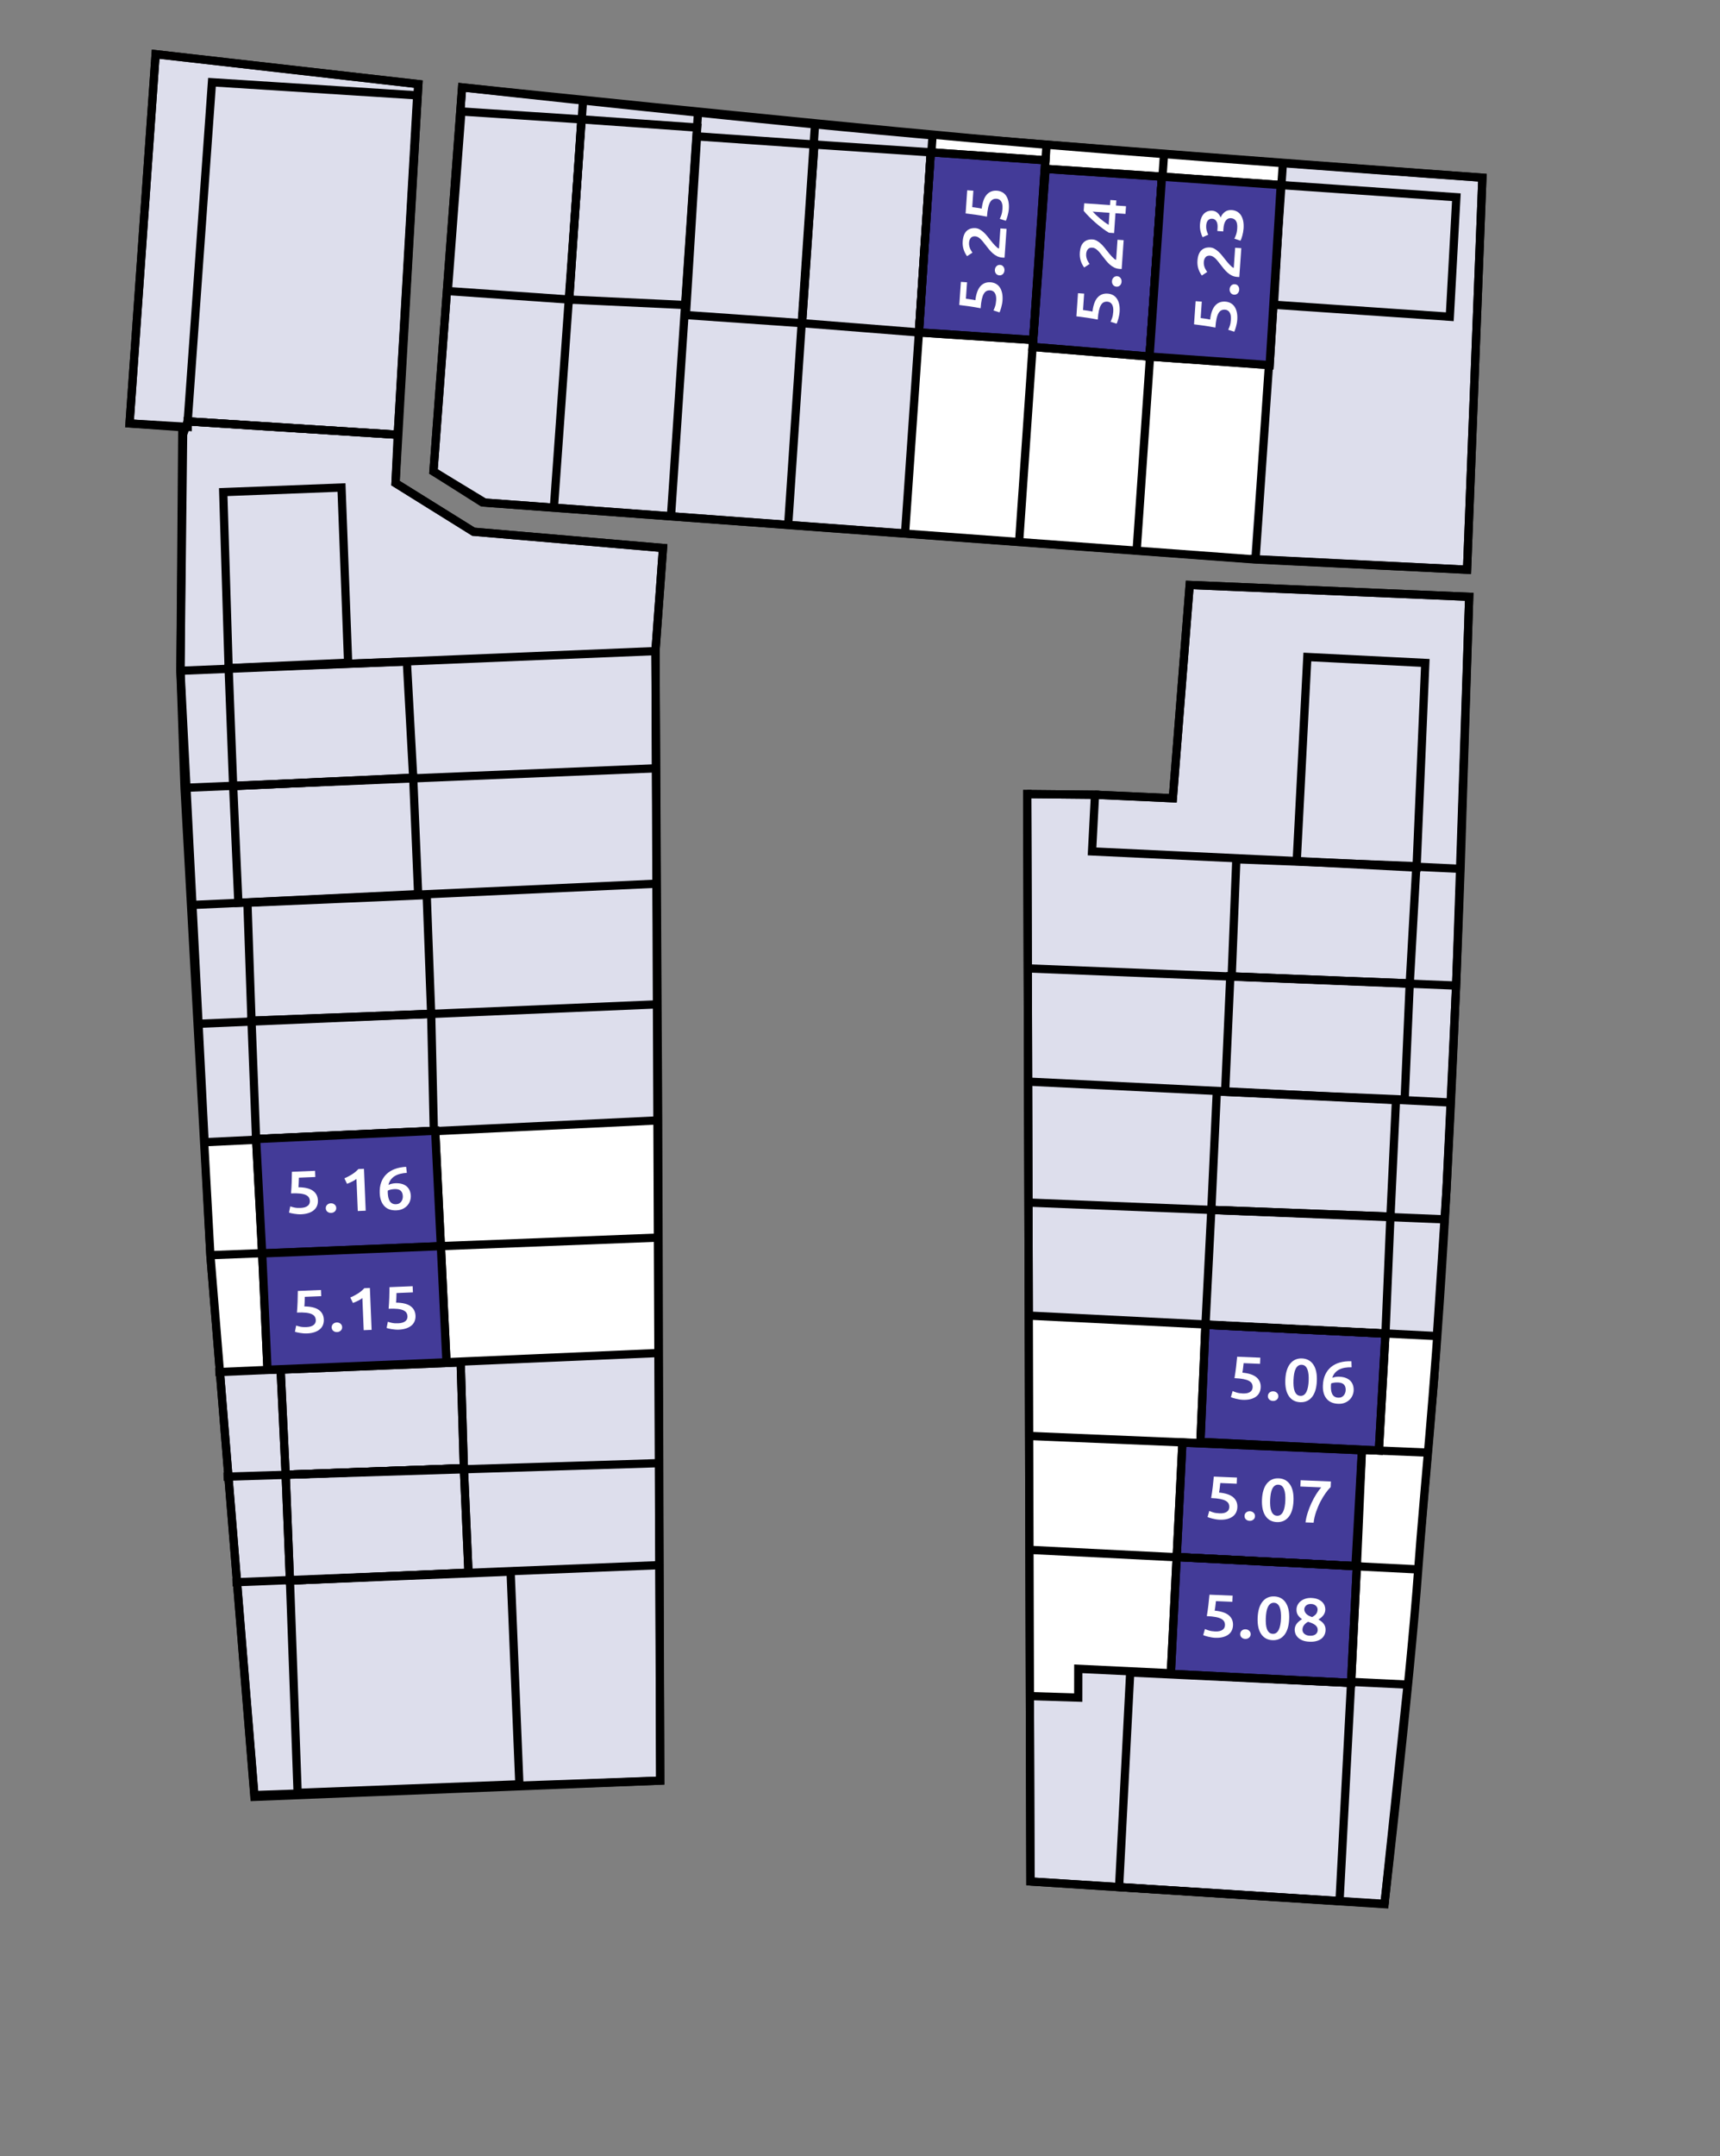 <?xml version="1.0" encoding="utf-8"?>
<!-- Generator: Adobe Illustrator 16.0.4, SVG Export Plug-In . SVG Version: 6.00 Build 0)  -->
<!DOCTYPE svg PUBLIC "-//W3C//DTD SVG 1.1//EN" "http://www.w3.org/Graphics/SVG/1.1/DTD/svg11.dtd">
<svg version="1.1" id="Laag_1" xmlns="http://www.w3.org/2000/svg" xmlns:xlink="http://www.w3.org/1999/xlink" x="0px" y="0px"
	 width="1251.55px" height="1568.09px" viewBox="0 0 1251.55 1568.09" enable-background="new 0 0 1251.55 1568.09"
	 xml:space="preserve">
<rect x="0" y="0" width="1251.55" height="1568.09" fill="#808080" stroke="none"/>
<polygon fill="#DDDEEC" points="113.244,39.407 94.275,307.955 132.658,310.692 131.295,487.812 153.09,912.834 185.134,1306.766 
	480.402,1294.951 478.898,814.795 476.952,473.503 482.433,398.521 344.557,386.703 287.794,351.339 304.418,61.164 "/>
<polygon fill="none" stroke="#000000" stroke-width="6" stroke-miterlimit="10" points="113.244,39.407 94.275,307.955 
	132.658,310.692 131.295,487.812 153.09,912.834 185.134,1306.766 480.402,1294.951 478.898,814.795 476.952,473.503 
	482.433,398.521 344.557,386.703 287.794,351.339 304.418,61.164 "/>
<path fill="#DDDEEC" d="M336.248,63.554c0,0,232.545,25.738,356.296,36.065s386.103,29.597,386.103,29.597l-11.157,285.114
	l-153.91-7.634l-560.84-41.168l-37.34-22.651L336.248,63.554z"/>
<path fill="none" stroke="#000000" stroke-width="6" stroke-miterlimit="10" d="M336.248,63.554c0,0,232.545,25.738,356.296,36.065
	s386.103,29.597,386.103,29.597l-11.157,285.114l-153.91-7.634l-560.84-41.168l-37.34-22.651L336.248,63.554z"/>
<polygon fill="#DDDEEC" points="865.669,425.415 853.425,580.533 796.767,577.975 747.46,577.494 749.785,1368.298 
	1007.401,1384.789 1024.245,1225.126 1043.529,1002.432 1052.55,864.809 1059.565,716.758 1069.058,434.018 "/>
<polygon fill="none" stroke="#000000" stroke-width="6" stroke-miterlimit="10" points="865.669,425.415 853.425,580.533 
	796.767,577.975 747.46,577.494 749.785,1368.298 1007.401,1384.789 1024.245,1225.126 1043.529,1002.432 1052.55,864.809 
	1059.565,716.758 1069.058,434.018 "/>
<polygon fill="#FFFFFF" points="146.809,830.776 480.419,815.014 479.413,983.96 158.416,998.002 "/>
<polygon fill="#FFFFFF" points="748.589,956.761 749.521,1233.082 782.692,1233.598 784.254,1214.076 1024.244,1226.127 
	1039.037,1056.417 1045.362,971.635 "/>
<polygon fill="#FFFFFF" points="657.627,386.685 909.645,406.407 933.484,118.936 678.029,98.354 "/>
<line fill="none" stroke="#000000" stroke-width="6" stroke-miterlimit="10" x1="131.295" y1="487.812" x2="476.951" y2="473.503"/>
<line fill="none" stroke="#000000" stroke-width="6" stroke-miterlimit="10" x1="479.928" y1="558.628" x2="134.271" y2="572.937"/>
<line fill="none" stroke="#000000" stroke-width="6" stroke-miterlimit="10" x1="139.557" y1="658.148" x2="479.928" y2="642.553"/>
<line fill="none" stroke="#000000" stroke-width="6" stroke-miterlimit="10" x1="141.251" y1="744.683" x2="477.4" y2="730.444"/>
<line fill="none" stroke="#000000" stroke-width="6" stroke-miterlimit="10" x1="146.809" y1="830.776" x2="478.898" y2="814.795"/>
<line fill="none" stroke="#000000" stroke-width="6" stroke-miterlimit="10" x1="153.09" y1="912.834" x2="477.879" y2="900.072"/>
<line fill="none" stroke="#000000" stroke-width="6" stroke-miterlimit="10" x1="156.674" y1="997.933" x2="479.412" y2="983.959"/>
<line fill="none" stroke="#000000" stroke-width="6" stroke-miterlimit="10" x1="162.666" y1="1073.967" x2="478.401" y2="1064.104"/>
<line fill="none" stroke="#000000" stroke-width="6" stroke-miterlimit="10" x1="169.162" y1="1150.777" x2="479.736" y2="1138.246"/>
<polyline fill="none" stroke="#000000" stroke-width="6" stroke-miterlimit="10" points="182.139,1305.581 480.402,1294.951 
	476.952,473.504 482.433,398.521 344.556,386.703 287.794,351.339 289.42,316.185 136.561,306.443 133.233,315.925 131.295,487.812 
	134.271,572.937 153.09,912.835 185.139,1305.581 "/>
<line fill="none" stroke="#000000" stroke-width="6" stroke-miterlimit="10" x1="749.191" y1="704.325" x2="1059.566" y2="716.758"/>
<line fill="none" stroke="#000000" stroke-width="6" stroke-miterlimit="10" x1="748.072" y1="786.597" x2="1055.627" y2="801.806"/>
<line fill="none" stroke="#000000" stroke-width="6" stroke-miterlimit="10" x1="749.501" y1="874.61" x2="1051.359" y2="886.768"/>
<line fill="none" stroke="#000000" stroke-width="6" stroke-miterlimit="10" x1="748.589" y1="956.761" x2="1045.362" y2="971.635"/>
<line fill="none" stroke="#000000" stroke-width="6" stroke-miterlimit="10" x1="748.045" y1="1044.265" x2="1039.037" y2="1056.416"/>
<line fill="none" stroke="#000000" stroke-width="6" stroke-miterlimit="10" x1="749.227" y1="1127.131" x2="1031.97" y2="1141.356"/>
<polyline fill="none" stroke="#000000" stroke-width="6" stroke-miterlimit="10" points="1024.245,1225.127 784.616,1213.638 
	784.582,1234.581 749.765,1233.496 "/>
<line fill="none" stroke="#000000" stroke-width="6" stroke-miterlimit="10" x1="749.785" y1="1368.298" x2="1010.402" y2="1384.79"/>
<polyline fill="none" stroke="#000000" stroke-width="6" stroke-miterlimit="10" points="1062.764,631.869 794.614,619.189 
	796.768,577.975 747.46,577.494 "/>
<path fill="none" stroke="#000000" stroke-width="6" stroke-miterlimit="10" d="M1007.402,1384.789
	c0,0,18.66-161.559,24.567-243.433c4.339-60.151,11.203-119.173,18.306-236.678c7.102-117.504,12.488-272.81,12.488-272.81
	l6.294-197.851l-203.389-8.602l-12.244,155.118l-56.658-2.558"/>
<line fill="none" stroke="#000000" stroke-width="6" stroke-miterlimit="10" x1="747.46" y1="574.494" x2="749.793" y2="1370.949"/>
<line fill="none" stroke="#000000" stroke-width="6" stroke-miterlimit="10" x1="913.579" y1="406.696" x2="933.484" y2="118.937"/>
<line fill="none" stroke="#000000" stroke-width="6" stroke-miterlimit="10" x1="827.007" y1="401.251" x2="846.912" y2="113.491"/>
<line fill="none" stroke="#000000" stroke-width="6" stroke-miterlimit="10" x1="741.604" y1="393.295" x2="761.509" y2="105.535"/>
<line fill="none" stroke="#000000" stroke-width="6" stroke-miterlimit="10" x1="658.649" y1="386.517" x2="678.554" y2="98.756"/>
<line fill="none" stroke="#000000" stroke-width="6" stroke-miterlimit="10" x1="573.443" y1="382.793" x2="593.164" y2="88.758"/>
<line fill="none" stroke="#000000" stroke-width="6" stroke-miterlimit="10" x1="488.205" y1="375.853" x2="507.925" y2="81.818"/>
<line fill="none" stroke="#000000" stroke-width="6" stroke-miterlimit="10" x1="403.014" y1="369.574" x2="424.181" y2="74.071"/>
<path fill="none" stroke="#000000" stroke-width="6" stroke-miterlimit="10" d="M336.248,63.554l-20.849,279.323l35.545,22.515
	l561.976,41.459l154.569,7.479l11.157-285.114c0,0-250.234-17.612-374.734-28.953C579.411,88.923,336.248,63.554,336.248,63.554z"/>
<polygon fill="none" stroke="#000000" stroke-width="6" stroke-miterlimit="10" points="94.274,307.954 113.243,39.407 
	304.418,61.164 289.419,316.184 136.562,306.443 136.562,310.443 "/>
<polygon fill="#433B98" points="677.27,110.778 760.614,116.558 751.786,247.267 668.638,241.765 "/>
<polygon fill="none" stroke="#000000" stroke-width="6" stroke-miterlimit="10" points="677.27,110.778 760.614,116.558 
	751.786,247.267 668.638,241.765 "/>
<polygon fill="#433B98" points="760.799,122.823 751.448,252.314 836.46,259.308 845.496,128.477 "/>
<polygon fill="none" stroke="#000000" stroke-width="6" stroke-miterlimit="10" points="760.799,122.823 751.448,252.314 
	836.46,259.308 845.496,128.477 "/>
<polygon fill="#433B98" points="877.15,963.448 1008.125,969.893 1003.321,1054.893 873.469,1048.655 "/>
<polygon fill="none" stroke="#000000" stroke-width="6" stroke-miterlimit="10" points="877.15,963.448 1008.125,969.893 
	1003.321,1054.893 873.469,1048.655 "/>
<polygon fill="#433B98" points="860.375,1049.125 856.203,1132.36 987.3,1139.011 991,1054.667 "/>
<polygon fill="none" stroke="#000000" stroke-width="6" stroke-miterlimit="10" points="860.375,1049.125 856.203,1132.36 
	987.3,1139.011 991,1054.667 "/>
<polygon fill="#433B98" points="851.934,1217.323 983.102,1223.9 987.3,1139.011 856.203,1132.36 "/>
<polygon fill="none" stroke="#000000" stroke-width="6" stroke-miterlimit="10" points="851.934,1217.323 983.102,1223.9 
	987.3,1139.011 856.203,1132.36 "/>
<polygon fill="none" stroke="#000000" stroke-width="6" stroke-miterlimit="10" points="210.975,1149.456 340.897,1143.708 
	337.531,1067.73 207.864,1072.493 "/>
<polygon fill="none" stroke="#000000" stroke-width="6" stroke-miterlimit="10" points="204.19,996.076 335.219,990.79 
	337.531,1067.73 207.864,1072.492 "/>
<polygon fill="none" stroke="#000000" stroke-width="6" stroke-miterlimit="10" points="162.438,357.886 166.368,485.896 
	253.313,481.952 248.492,354.549 "/>
<polygon fill="none" stroke="#000000" stroke-width="6" stroke-miterlimit="10" points="169.655,571.669 300.664,565.591 
	296.038,481.134 166.369,485.896 "/>
<polygon fill="none" stroke="#000000" stroke-width="6" stroke-miterlimit="10" points="173.445,656.57 304.265,650.261 
	300.663,565.592 169.654,571.669 "/>
<polygon fill="none" stroke="#000000" stroke-width="6" stroke-miterlimit="10" points="313.735,737.323 310.485,650.94 
	180.036,656.533 183,742.303 "/>
<polygon fill="none" stroke="#000000" stroke-width="6" stroke-miterlimit="10" points="186.337,828.357 315.672,822.365 
	313.734,737.323 183,742.303 "/>
<polygon fill="none" stroke="#000000" stroke-width="6" stroke-miterlimit="10" points="190.768,911.538 320.797,906.252 
	316.673,822.365 186.337,828.357 "/>
<polygon fill="none" stroke="#000000" stroke-width="6" stroke-miterlimit="10" points="194.652,996.155 324.888,990.748 
	320.797,906.252 190.768,911.539 "/>
<polygon fill="none" stroke="#000000" stroke-width="6" stroke-miterlimit="10" points="207.864,1072.492 337.531,1067.73 
	335.219,990.789 204.19,996.076 "/>
<polygon fill="none" stroke="#000000" stroke-width="6" stroke-miterlimit="10" points="210.975,1149.456 340.897,1143.708 
	337.531,1067.73 207.864,1072.493 "/>
<polygon fill="none" stroke="#000000" stroke-width="6" stroke-miterlimit="10" points="216.57,1303.847 377.918,1297.629 
	371.539,1142.96 210.975,1149.456 "/>
<polygon fill="none" stroke="#000000" stroke-width="6" stroke-miterlimit="10" points="335.723,81.085 325.845,211.658 
	414.168,217.848 423.082,86.811 "/>
<polygon fill="none" stroke="#000000" stroke-width="6" stroke-miterlimit="10" points="154.24,59.826 303.577,69.349 
	289.419,316.185 136.561,306.443 "/>
<polygon fill="none" stroke="#000000" stroke-width="6" stroke-miterlimit="10" points="498.681,221.825 507.34,92.772 
	423.083,86.81 414.169,217.848 "/>
<polygon fill="none" stroke="#000000" stroke-width="6" stroke-miterlimit="10" points="499.075,229.113 583.612,235.025 
	592.575,105.124 507.172,99.164 "/>
<polygon fill="none" stroke="#000000" stroke-width="6" stroke-miterlimit="10" points="668.638,241.764 677.27,110.778 
	592.575,105.123 583.613,235.025 "/>
<polygon fill="none" stroke="#000000" stroke-width="6" stroke-miterlimit="10" points="751.786,247.266 760.614,116.557 
	677.27,110.778 668.638,241.764 "/>
<polygon fill="none" stroke="#000000" stroke-width="6" stroke-miterlimit="10" points="751.449,252.314 836.46,259.308 
	845.496,128.478 760.8,122.823 "/>
<polygon fill="none" stroke="#000000" stroke-width="6" stroke-miterlimit="10" points="845.496,128.477 836.46,259.308 
	923.848,265.523 931.945,134.573 "/>
<polygon fill="none" stroke="#000000" stroke-width="6" stroke-miterlimit="10" points="926.961,221.629 1054.941,230.362 
	1059.721,143.427 931.945,134.573 "/>
<polygon fill="none" stroke="#000000" stroke-width="6" stroke-miterlimit="10" points="951.283,477.798 943.538,626.366 
	1030.748,630.952 1037.11,482.115 "/>
<polygon fill="none" stroke="#000000" stroke-width="6" stroke-miterlimit="10" points="899.619,624.908 896.217,710.064 
	1025.785,715.209 1030.592,629.942 "/>
<polygon fill="none" stroke="#000000" stroke-width="6" stroke-miterlimit="10" points="891.458,794.055 1022.092,799.669 
	1025.785,715.209 895.218,710.064 "/>
<polygon fill="none" stroke="#000000" stroke-width="6" stroke-miterlimit="10" points="881.408,879.885 1011.738,884.76 
	1015.78,800.025 885.41,793.718 "/>
<polygon fill="none" stroke="#000000" stroke-width="6" stroke-miterlimit="10" points="877.15,963.448 1008.125,969.893 
	1011.737,884.76 881.407,879.885 "/>
<polygon fill="none" stroke="#000000" stroke-width="6" stroke-miterlimit="10" points="873.468,1048.655 1003.322,1054.892 
	1008.126,969.893 877.15,963.448 "/>
<polygon fill="none" stroke="#000000" stroke-width="6" stroke-miterlimit="10" points="856.203,1132.36 986.3,1139.011 
	991,1054.667 860.375,1049.125 "/>
<polygon fill="none" stroke="#000000" stroke-width="6" stroke-miterlimit="10" points="851.934,1217.323 983.102,1223.9 
	987.3,1139.011 856.203,1132.36 "/>
<polygon fill="none" stroke="#000000" stroke-width="6" stroke-miterlimit="10" points="822.389,1216.343 814.292,1372.36 
	974.702,1382.531 983.103,1223.9 "/>
<polygon fill="#433B98" points="186.337,828.357 190.769,911.538 320.797,906.252 316.672,822.365 "/>
<polygon fill="none" stroke="#000000" stroke-width="6" stroke-miterlimit="10" points="186.337,828.357 190.769,911.538 
	320.797,906.252 316.672,822.365 "/>
<polygon fill="#433B98" points="194.652,996.155 324.888,990.748 320.797,906.252 190.768,911.539 "/>
<polygon fill="none" stroke="#000000" stroke-width="6" stroke-miterlimit="10" points="194.652,996.155 324.888,990.748 
	320.797,906.252 190.768,911.539 "/>
<polygon fill="#433B98" points="931.946,134.573 923.847,265.523 836.46,259.308 845.496,128.477 "/>
<polygon fill="none" stroke="#000000" stroke-width="6" stroke-miterlimit="10" points="931.946,134.573 923.847,265.523 
	836.46,259.308 845.496,128.477 "/>
<g>
	<path fill="#FFFFFF" d="M225.484,873.436c-0.04-0.967-0.283-1.822-0.726-2.567c-0.444-0.745-1.193-1.36-2.245-1.845
		c-1.053-0.484-2.449-0.824-4.188-1.016c-1.741-0.193-3.927-0.234-6.559-0.125c0.232-2.827,0.391-5.514,0.477-8.058
		c0.085-2.542,0.139-5.091,0.16-7.646l16.845-0.697l0.186,4.484l-11.943,0.495c-0.011,0.498-0.027,1.064-0.049,1.697
		c-0.021,0.633-0.042,1.271-0.063,1.918s-0.051,1.265-0.09,1.854c-0.04,0.589-0.082,1.09-0.129,1.502
		c4.705,0.041,8.211,0.887,10.521,2.537c2.309,1.652,3.525,3.986,3.65,7.006c0.057,1.377-0.145,2.662-0.604,3.855
		c-0.459,1.193-1.194,2.238-2.206,3.129c-1.012,0.895-2.301,1.615-3.866,2.164c-1.567,0.551-3.413,0.868-5.538,0.956
		c-0.857,0.036-1.732,0.013-2.625-0.066c-0.894-0.081-1.747-0.187-2.563-0.312c-0.816-0.128-1.544-0.267-2.186-0.417
		c-0.643-0.148-1.125-0.29-1.448-0.424l0.909-4.529c0.678,0.266,1.65,0.541,2.918,0.826c1.267,0.285,2.804,0.39,4.613,0.314
		c1.237-0.051,2.294-0.219,3.173-0.505c0.877-0.286,1.585-0.66,2.123-1.122c0.536-0.463,0.919-0.986,1.15-1.567
		C225.409,874.694,225.511,874.08,225.484,873.436z"/>
	<path fill="#FFFFFF" d="M244.663,878.455c0.042,1.026-0.296,1.877-1.014,2.551c-0.72,0.677-1.602,1.036-2.649,1.08
		c-1.079,0.044-1.996-0.24-2.752-0.855c-0.757-0.614-1.156-1.434-1.199-2.461c-0.042-1.025,0.287-1.884,0.99-2.572
		c0.702-0.689,1.592-1.057,2.671-1.102c1.047-0.043,1.957,0.249,2.73,0.879C244.212,876.602,244.62,877.429,244.663,878.455z"/>
	<path fill="#FFFFFF" d="M250.587,856.939c1.811-0.75,3.624-1.691,5.436-2.822c1.812-1.133,3.402-2.445,4.77-3.941l4.044-0.168
		l1.261,30.467l-5.757,0.238l-0.966-23.344c-0.831,0.65-1.885,1.295-3.161,1.936c-1.277,0.641-2.51,1.176-3.699,1.606
		L250.587,856.939z"/>
	<path fill="#FFFFFF" d="M287.675,860.514c1.967-0.082,3.65,0.105,5.052,0.561c1.401,0.456,2.548,1.105,3.441,1.949
		c0.893,0.844,1.561,1.838,2.006,2.979c0.444,1.142,0.692,2.342,0.745,3.602c0.047,1.143-0.118,2.324-0.497,3.543
		c-0.379,1.22-1,2.339-1.862,3.357c-0.863,1.021-1.965,1.874-3.303,2.559c-1.339,0.688-2.943,1.069-4.814,1.146
		c-3.775,0.156-6.702-0.875-8.779-3.094c-2.079-2.219-3.201-5.35-3.368-9.395c-0.122-2.93,0.238-5.551,1.081-7.86
		c0.841-2.31,2.095-4.277,3.76-5.903c1.664-1.625,3.709-2.891,6.135-3.799c2.424-0.907,5.175-1.439,8.251-1.596l0.515,4.383
		c-1.712,0.1-3.307,0.334-4.784,0.704c-1.479,0.368-2.792,0.901-3.938,1.593c-1.147,0.694-2.12,1.571-2.917,2.631
		c-0.798,1.062-1.389,2.348-1.771,3.861C284.152,860.996,285.835,860.59,287.675,860.514z M287.136,864.762
		c-0.921,0.039-1.805,0.149-2.655,0.33c-0.851,0.184-1.62,0.436-2.304,0.756c-0.022,0.237-0.036,0.495-0.04,0.773
		c-0.004,0.279,0,0.551,0.01,0.814c0.048,1.172,0.181,2.275,0.398,3.309c0.218,1.033,0.557,1.929,1.017,2.688
		c0.46,0.76,1.073,1.35,1.837,1.773c0.764,0.424,1.701,0.611,2.812,0.566c0.919-0.039,1.697-0.247,2.333-0.625
		c0.635-0.379,1.147-0.855,1.537-1.429s0.665-1.194,0.828-1.862c0.164-0.668,0.232-1.309,0.207-1.924
		c-0.072-1.758-0.589-3.08-1.547-3.966C290.613,865.081,289.134,864.68,287.136,864.762z"/>
</g>
<g>
	<path fill="#FFFFFF" d="M229.787,960.098c-0.04-0.967-0.282-1.822-0.726-2.566c-0.444-0.746-1.193-1.36-2.245-1.846
		c-1.053-0.484-2.449-0.824-4.188-1.016c-1.741-0.192-3.927-0.234-6.56-0.125c0.232-2.828,0.391-5.513,0.477-8.057
		c0.085-2.542,0.138-5.092,0.16-7.646l16.844-0.697l0.186,4.484l-11.943,0.494c-0.011,0.5-0.027,1.065-0.049,1.697
		c-0.021,0.633-0.042,1.271-0.063,1.918c-0.021,0.647-0.051,1.264-0.09,1.854c-0.04,0.589-0.082,1.09-0.129,1.502
		c4.705,0.041,8.211,0.887,10.521,2.537c2.309,1.652,3.525,3.986,3.65,7.006c0.057,1.377-0.145,2.663-0.604,3.855
		c-0.459,1.193-1.194,2.237-2.206,3.129c-1.012,0.896-2.3,1.615-3.867,2.165c-1.566,0.549-3.412,0.868-5.537,0.956
		c-0.856,0.035-1.732,0.012-2.624-0.067c-0.894-0.081-1.748-0.187-2.563-0.312c-0.815-0.128-1.544-0.268-2.186-0.418
		c-0.643-0.148-1.125-0.291-1.447-0.424l0.909-4.529c0.678,0.266,1.65,0.542,2.918,0.826c1.266,0.285,2.804,0.391,4.613,0.315
		c1.237-0.052,2.294-0.22,3.172-0.506c0.877-0.285,1.585-0.659,2.122-1.123c0.536-0.462,0.919-0.985,1.151-1.565
		C229.712,961.356,229.814,960.744,229.787,960.098z"/>
	<path fill="#FFFFFF" d="M248.965,965.117c0.042,1.025-0.296,1.877-1.014,2.552c-0.72,0.676-1.602,1.036-2.648,1.079
		c-1.079,0.045-1.997-0.241-2.752-0.855c-0.757-0.613-1.156-1.434-1.199-2.461c-0.042-1.025,0.288-1.883,0.99-2.572
		c0.702-0.689,1.593-1.057,2.671-1.102c1.047-0.043,1.956,0.25,2.729,0.878C248.515,963.264,248.923,964.092,248.965,965.117z"/>
	<path fill="#FFFFFF" d="M254.89,943.602c1.812-0.748,3.624-1.691,5.436-2.822c1.812-1.133,3.402-2.446,4.771-3.941l4.044-0.167
		l1.261,30.466l-5.757,0.238l-0.966-23.345c-0.832,0.651-1.885,1.297-3.162,1.938c-1.276,0.639-2.509,1.174-3.699,1.604
		L254.89,943.602z"/>
	<path fill="#FFFFFF" d="M296.498,957.336c-0.04-0.967-0.283-1.822-0.726-2.566c-0.444-0.746-1.193-1.36-2.245-1.846
		c-1.054-0.484-2.45-0.823-4.189-1.016c-1.74-0.191-3.926-0.233-6.559-0.125c0.232-2.828,0.391-5.512,0.477-8.057
		c0.085-2.542,0.138-5.092,0.16-7.646l16.845-0.697l0.186,4.484l-11.943,0.494c-0.012,0.5-0.027,1.066-0.049,1.697
		c-0.021,0.633-0.043,1.271-0.063,1.918c-0.021,0.648-0.052,1.265-0.091,1.854c-0.04,0.589-0.082,1.091-0.128,1.502
		c4.704,0.041,8.211,0.887,10.52,2.538s3.525,3.985,3.65,7.005c0.057,1.377-0.145,2.664-0.604,3.856s-1.194,2.237-2.206,3.128
		c-1.011,0.896-2.301,1.616-3.866,2.165c-1.566,0.55-3.412,0.868-5.537,0.956c-0.856,0.035-1.731,0.012-2.624-0.067
		c-0.894-0.081-1.748-0.187-2.563-0.312c-0.816-0.128-1.544-0.267-2.186-0.418c-0.643-0.148-1.125-0.29-1.448-0.424l0.909-4.529
		c0.678,0.266,1.65,0.542,2.918,0.827c1.267,0.284,2.804,0.39,4.612,0.314c1.237-0.052,2.295-0.22,3.173-0.506
		c0.877-0.284,1.585-0.659,2.123-1.123c0.536-0.461,0.919-0.985,1.149-1.565C296.423,958.595,296.524,957.982,296.498,957.336z"/>
</g>
<g>
	<path fill="#FFFFFF" d="M891.338,1181.993c0.04-0.967-0.131-1.84-0.51-2.619c-0.381-0.78-1.076-1.454-2.084-2.025
		c-1.011-0.57-2.373-1.024-4.092-1.359c-1.717-0.336-3.893-0.56-6.525-0.669c0.467-2.799,0.848-5.462,1.144-7.989
		c0.296-2.526,0.561-5.063,0.794-7.607l16.846,0.703l-0.188,4.484l-11.943-0.499c-0.053,0.497-0.116,1.06-0.189,1.688
		c-0.074,0.629-0.148,1.264-0.223,1.906c-0.075,0.644-0.156,1.257-0.244,1.84s-0.173,1.08-0.254,1.486
		c4.686,0.432,8.11,1.564,10.273,3.401c2.164,1.838,3.184,4.266,3.057,7.284c-0.057,1.378-0.365,2.643-0.92,3.793
		c-0.557,1.151-1.377,2.13-2.459,2.936c-1.082,0.808-2.427,1.419-4.033,1.836c-1.605,0.417-3.473,0.582-5.598,0.493
		c-0.855-0.036-1.726-0.132-2.609-0.285c-0.884-0.155-1.726-0.331-2.527-0.524c-0.803-0.194-1.518-0.394-2.145-0.597
		c-0.628-0.202-1.097-0.383-1.407-0.543l1.281-4.438c0.653,0.322,1.6,0.678,2.839,1.065c1.239,0.391,2.764,0.622,4.571,0.698
		c1.237,0.051,2.305-0.028,3.203-0.241c0.899-0.211,1.635-0.525,2.208-0.943c0.574-0.415,1-0.904,1.277-1.465
		C891.158,1183.24,891.311,1182.639,891.338,1181.993z"/>
	<path fill="#FFFFFF" d="M910.031,1188.586c-0.042,1.026-0.45,1.846-1.223,2.459c-0.771,0.614-1.681,0.899-2.728,0.856
		c-1.079-0.046-1.97-0.406-2.673-1.081c-0.702-0.676-1.031-1.525-0.988-2.552c0.043-1.025,0.441-1.854,1.199-2.481
		c0.757-0.629,1.675-0.922,2.754-0.876c1.047,0.043,1.929,0.411,2.646,1.101C909.736,1186.702,910.074,1187.561,910.031,1188.586z"
		/>
	<path fill="#FFFFFF" d="M938.052,1177.382c-0.214,5.128-1.394,9.021-3.539,11.677c-2.145,2.655-5.009,3.908-8.593,3.759
		c-3.586-0.149-6.336-1.637-8.252-4.462s-2.766-6.803-2.552-11.931c0.106-2.551,0.462-4.804,1.069-6.76
		c0.605-1.956,1.436-3.588,2.49-4.894c1.057-1.306,2.305-2.282,3.746-2.928c1.441-0.644,3.049-0.929,4.826-0.854
		c3.584,0.149,6.334,1.637,8.25,4.462S938.266,1172.254,938.052,1177.382z M932.104,1177.134c0.066-1.583,0.032-3.066-0.102-4.452
		c-0.133-1.385-0.391-2.594-0.777-3.622s-0.916-1.85-1.588-2.466c-0.674-0.615-1.534-0.945-2.581-0.989s-1.938,0.214-2.679,0.77
		c-0.736,0.558-1.342,1.331-1.812,2.324c-0.472,0.992-0.823,2.176-1.054,3.545c-0.232,1.371-0.381,2.847-0.447,4.43
		s-0.041,3.066,0.076,4.45c0.115,1.387,0.368,2.592,0.755,3.621c0.386,1.029,0.923,1.852,1.612,2.468s1.558,0.945,2.604,0.989
		s1.931-0.213,2.653-0.77c0.723-0.558,1.318-1.332,1.789-2.326c0.471-0.993,0.829-2.173,1.077-3.544
		C931.88,1180.192,932.037,1178.717,932.104,1177.134z"/>
	<path fill="#FFFFFF" d="M964.544,1185.579c-0.052,1.26-0.34,2.423-0.861,3.486c-0.521,1.065-1.274,1.973-2.259,2.725
		c-0.984,0.751-2.191,1.316-3.621,1.697c-1.43,0.382-3.066,0.533-4.904,0.456c-2.158-0.09-3.939-0.443-5.343-1.059
		c-1.404-0.616-2.517-1.367-3.337-2.255c-0.822-0.886-1.395-1.826-1.718-2.823s-0.468-1.936-0.431-2.815
		c0.037-0.879,0.205-1.687,0.506-2.421c0.301-0.737,0.703-1.41,1.204-2.021c0.503-0.609,1.065-1.165,1.69-1.668
		s1.279-0.944,1.963-1.328c-1.42-0.998-2.464-2.062-3.132-3.19c-0.668-1.129-0.97-2.485-0.903-4.067
		c0.048-1.143,0.34-2.225,0.874-3.245c0.536-1.02,1.278-1.905,2.233-2.658c0.953-0.753,2.089-1.337,3.41-1.752
		c1.318-0.414,2.771-0.588,4.359-0.521c1.871,0.078,3.455,0.394,4.75,0.947c1.295,0.553,2.346,1.242,3.154,2.068
		c0.808,0.826,1.383,1.73,1.723,2.714c0.34,0.984,0.49,1.93,0.453,2.838c-0.068,1.612-0.604,3.021-1.605,4.227
		c-1.004,1.206-2.141,2.15-3.408,2.831c1.832,1.017,3.176,2.158,4.027,3.427C964.223,1182.438,964.613,1183.908,964.544,1185.579z
		 M947.736,1185.141c-0.019,0.439,0.058,0.913,0.227,1.419c0.17,0.507,0.467,0.973,0.895,1.401c0.427,0.43,0.984,0.798,1.67,1.105
		s1.553,0.483,2.6,0.527c0.951,0.039,1.781-0.043,2.49-0.249c0.707-0.205,1.29-0.495,1.751-0.873
		c0.461-0.377,0.813-0.817,1.058-1.322c0.242-0.502,0.375-1.018,0.397-1.545c0.034-0.821-0.11-1.547-0.435-2.178
		c-0.322-0.63-0.801-1.185-1.432-1.666c-0.631-0.482-1.384-0.909-2.258-1.284c-0.874-0.374-1.846-0.716-2.912-1.023
		c-1.171,0.626-2.125,1.4-2.861,2.324C948.188,1182.701,947.791,1183.822,947.736,1185.141z M958.736,1170.539
		c0.016-0.381-0.054-0.802-0.209-1.264s-0.424-0.891-0.805-1.289c-0.381-0.397-0.867-0.74-1.457-1.029
		c-0.594-0.29-1.316-0.452-2.172-0.487c-0.857-0.036-1.601,0.058-2.229,0.281c-0.631,0.224-1.143,0.525-1.54,0.904
		c-0.397,0.381-0.7,0.793-0.909,1.239c-0.21,0.447-0.323,0.89-0.342,1.329c-0.047,1.114,0.361,2.188,1.225,3.222
		c0.861,1.035,2.344,1.889,4.444,2.563c1.201-0.626,2.154-1.355,2.855-2.192C958.302,1172.98,958.68,1171.888,958.736,1170.539z"/>
</g>
<g>
	<path fill="#FFFFFF" d="M894.494,1096.118c0.04-0.967-0.131-1.84-0.51-2.619c-0.382-0.779-1.076-1.455-2.085-2.025
		s-2.372-1.023-4.091-1.359c-1.718-0.337-3.893-0.56-6.525-0.669c0.466-2.798,0.848-5.462,1.145-7.989
		c0.295-2.526,0.56-5.062,0.793-7.607l16.845,0.703l-0.188,4.484l-11.943-0.499c-0.052,0.498-0.115,1.06-0.188,1.688
		c-0.074,0.628-0.148,1.263-0.224,1.906c-0.075,0.643-0.156,1.256-0.243,1.839c-0.089,0.584-0.174,1.079-0.254,1.487
		c4.686,0.431,8.11,1.564,10.273,3.4c2.164,1.839,3.183,4.267,3.057,7.285c-0.058,1.378-0.365,2.643-0.92,3.792
		c-0.558,1.15-1.377,2.131-2.459,2.936c-1.082,0.808-2.427,1.418-4.033,1.836c-1.605,0.418-3.473,0.581-5.598,0.493
		c-0.856-0.036-1.727-0.132-2.609-0.284c-0.885-0.155-1.727-0.331-2.527-0.524c-0.803-0.195-1.518-0.395-2.145-0.598
		c-0.629-0.202-1.098-0.382-1.407-0.542l1.28-4.438c0.654,0.321,1.602,0.676,2.841,1.065c1.237,0.391,2.763,0.621,4.569,0.696
		c1.238,0.052,2.306-0.026,3.205-0.239c0.897-0.212,1.634-0.526,2.207-0.943c0.574-0.416,0.999-0.904,1.277-1.466
		C894.314,1097.366,894.467,1096.763,894.494,1096.118z"/>
	<path fill="#FFFFFF" d="M913.188,1102.712c-0.043,1.026-0.449,1.846-1.223,2.458c-0.771,0.614-1.681,0.899-2.728,0.855
		c-1.079-0.045-1.97-0.404-2.673-1.081c-0.702-0.674-1.031-1.523-0.988-2.55c0.042-1.026,0.441-1.854,1.199-2.482
		c0.758-0.629,1.674-0.921,2.754-0.876c1.047,0.044,1.928,0.41,2.646,1.102C912.895,1100.827,913.23,1101.686,913.188,1102.712z"/>
	<path fill="#FFFFFF" d="M941.207,1091.508c-0.213,5.128-1.394,9.021-3.537,11.676c-2.146,2.656-5.011,3.908-8.595,3.759
		c-3.585-0.15-6.335-1.637-8.25-4.462c-1.917-2.825-2.767-6.803-2.554-11.931c0.107-2.551,0.463-4.803,1.07-6.759
		c0.605-1.958,1.436-3.588,2.492-4.895c1.056-1.307,2.304-2.282,3.744-2.927s3.05-0.929,4.826-0.854
		c3.584,0.149,6.334,1.637,8.252,4.461C940.57,1082.402,941.422,1086.379,941.207,1091.508z M935.26,1091.26
		c0.065-1.583,0.031-3.067-0.102-4.452c-0.131-1.386-0.391-2.594-0.777-3.622c-0.386-1.028-0.916-1.851-1.589-2.466
		c-0.674-0.616-1.534-0.945-2.581-0.989s-1.938,0.212-2.678,0.77c-0.737,0.556-1.341,1.331-1.812,2.324
		c-0.471,0.992-0.822,2.175-1.053,3.545c-0.232,1.37-0.382,2.847-0.447,4.43c-0.066,1.582-0.041,3.065,0.076,4.45
		c0.116,1.385,0.367,2.591,0.754,3.62s0.924,1.852,1.612,2.468c0.69,0.616,1.558,0.945,2.604,0.989s1.932-0.212,2.654-0.77
		c0.722-0.558,1.318-1.332,1.789-2.326c0.471-0.993,0.83-2.174,1.076-3.543C935.035,1094.318,935.193,1092.842,935.26,1091.26z"/>
	<path fill="#FFFFFF" d="M949.943,1107.153c0.283-2.219,0.81-4.547,1.578-6.98c0.77-2.435,1.686-4.796,2.75-7.084
		c1.065-2.29,2.219-4.43,3.463-6.419c1.242-1.988,2.463-3.646,3.662-4.978l-15.178-0.634l0.191-4.572l22.03,0.92l-0.169,4.046
		c-1.092,1.041-2.295,2.473-3.611,4.297c-1.315,1.824-2.578,3.893-3.787,6.205c-1.209,2.313-2.273,4.802-3.195,7.463
		c-0.921,2.664-1.533,5.323-1.834,7.982L949.943,1107.153z"/>
</g>
<g>
	<path fill="#FFFFFF" d="M911.48,1008.927c0.041-0.967-0.131-1.84-0.51-2.618c-0.381-0.78-1.076-1.455-2.084-2.026
		c-1.01-0.569-2.373-1.023-4.092-1.359c-1.717-0.336-3.893-0.559-6.525-0.669c0.467-2.799,0.85-5.461,1.145-7.988
		c0.296-2.527,0.561-5.062,0.794-7.608l16.845,0.704l-0.188,4.484l-11.943-0.499c-0.052,0.496-0.115,1.06-0.189,1.688
		c-0.073,0.629-0.148,1.264-0.223,1.907c-0.074,0.643-0.156,1.255-0.243,1.839c-0.089,0.583-0.173,1.079-0.254,1.486
		c4.686,0.431,8.11,1.564,10.274,3.401c2.162,1.838,3.182,4.265,3.055,7.284c-0.057,1.377-0.363,2.643-0.92,3.793
		s-1.376,2.13-2.459,2.935c-1.082,0.808-2.426,1.419-4.032,1.836s-3.473,0.582-5.598,0.493c-0.856-0.035-1.726-0.132-2.61-0.285
		c-0.883-0.155-1.725-0.33-2.527-0.523c-0.803-0.194-1.518-0.394-2.144-0.597c-0.628-0.202-1.097-0.384-1.407-0.543l1.281-4.438
		c0.653,0.321,1.6,0.677,2.839,1.066c1.239,0.389,2.763,0.621,4.571,0.696c1.236,0.052,2.305-0.028,3.203-0.241
		c0.898-0.211,1.635-0.525,2.209-0.942c0.572-0.415,0.998-0.904,1.275-1.465C911.302,1010.175,911.454,1009.572,911.48,1008.927z"/>
	<path fill="#FFFFFF" d="M930.176,1015.521c-0.043,1.026-0.451,1.847-1.224,2.459c-0.772,0.613-1.681,0.899-2.728,0.855
		c-1.08-0.045-1.971-0.406-2.673-1.081c-0.702-0.674-1.032-1.525-0.989-2.552c0.043-1.025,0.442-1.853,1.199-2.481
		c0.758-0.629,1.676-0.921,2.754-0.876c1.047,0.044,1.93,0.411,2.646,1.102C929.881,1013.637,930.218,1014.495,930.176,1015.521z"/>
	<path fill="#FFFFFF" d="M958.195,1004.316c-0.215,5.129-1.395,9.021-3.539,11.677c-2.145,2.655-5.01,3.908-8.594,3.758
		c-3.585-0.149-6.336-1.637-8.252-4.462c-1.915-2.824-2.766-6.802-2.551-11.931c0.105-2.55,0.463-4.803,1.068-6.759
		c0.605-1.957,1.436-3.587,2.491-4.895c1.058-1.306,2.304-2.281,3.746-2.927c1.44-0.645,3.05-0.929,4.826-0.855
		c3.584,0.15,6.335,1.638,8.25,4.463C957.558,995.21,958.408,999.188,958.195,1004.316z M952.246,1004.068
		c0.066-1.582,0.033-3.067-0.1-4.453c-0.134-1.385-0.393-2.593-0.779-3.621c-0.387-1.029-0.915-1.851-1.588-2.466
		c-0.674-0.615-1.533-0.946-2.58-0.99c-1.047-0.043-1.939,0.214-2.679,0.771c-0.737,0.556-1.343,1.33-1.812,2.322
		c-0.471,0.993-0.824,2.176-1.055,3.546c-0.232,1.37-0.381,2.847-0.447,4.429c-0.065,1.584-0.041,3.066,0.076,4.451
		c0.115,1.386,0.369,2.592,0.756,3.62c0.385,1.03,0.923,1.852,1.611,2.469c0.69,0.615,1.559,0.945,2.605,0.989
		c1.047,0.043,1.931-0.213,2.653-0.771c0.722-0.558,1.317-1.332,1.788-2.325s0.83-2.174,1.078-3.545
		C952.023,1007.126,952.181,1005.651,952.246,1004.068z"/>
	<path fill="#FFFFFF" d="M974.529,1001.212c1.967,0.082,3.63,0.407,4.988,0.978c1.359,0.57,2.447,1.313,3.268,2.229
		c0.82,0.914,1.402,1.959,1.752,3.133c0.348,1.175,0.496,2.392,0.443,3.651c-0.047,1.143-0.311,2.307-0.791,3.49
		c-0.477,1.185-1.188,2.248-2.134,3.192c-0.944,0.944-2.112,1.702-3.503,2.275s-3.021,0.821-4.894,0.742
		c-3.774-0.157-6.606-1.428-8.491-3.812c-1.887-2.384-2.746-5.597-2.576-9.642c0.122-2.931,0.697-5.512,1.729-7.744
		c1.031-2.231,2.442-4.089,4.236-5.57c1.794-1.48,3.936-2.573,6.429-3.276c2.491-0.702,5.277-1.005,8.356-0.906l0.15,4.41
		c-1.716-0.042-3.324,0.06-4.828,0.305c-1.506,0.245-2.857,0.667-4.057,1.261c-1.202,0.597-2.244,1.39-3.127,2.38
		c-0.883,0.991-1.578,2.225-2.084,3.701C970.977,1001.4,972.689,1001.135,974.529,1001.212z M973.639,1005.401
		c-0.92-0.038-1.811-0.001-2.674,0.109c-0.861,0.111-1.648,0.297-2.358,0.561c-0.042,0.234-0.076,0.49-0.104,0.767
		c-0.028,0.279-0.048,0.549-0.058,0.812c-0.049,1.173-0.009,2.283,0.123,3.331c0.131,1.048,0.395,1.969,0.79,2.763
		c0.396,0.796,0.958,1.436,1.684,1.92c0.726,0.485,1.645,0.751,2.755,0.797c0.921,0.039,1.713-0.104,2.377-0.429
		c0.666-0.324,1.216-0.756,1.652-1.296c0.434-0.539,0.762-1.135,0.98-1.787c0.218-0.651,0.339-1.285,0.365-1.9
		c0.072-1.758-0.331-3.117-1.213-4.079C977.078,1006.007,975.639,1005.485,973.639,1005.401z"/>
</g>
<g>
	<path fill="#FFFFFF" d="M720.586,211.154c-0.965-0.067-1.843,0.08-2.633,0.438c-0.789,0.359-1.482,1.037-2.081,2.028
		c-0.598,0.994-1.088,2.344-1.471,4.052c-0.383,1.708-0.665,3.877-0.847,6.505c-2.785-0.542-5.437-0.996-7.955-1.361
		c-2.518-0.365-5.046-0.699-7.583-1.001l1.163-16.819l4.478,0.31l-0.825,11.926c0.496,0.066,1.057,0.145,1.682,0.235
		c0.627,0.092,1.26,0.184,1.9,0.276c0.641,0.09,1.251,0.189,1.832,0.292c0.58,0.105,1.074,0.203,1.479,0.294
		c0.559-4.671,1.786-8.063,3.681-10.176c1.896-2.112,4.352-3.064,7.364-2.856c1.376,0.095,2.632,0.437,3.767,1.024
		c1.136,0.588,2.092,1.434,2.867,2.539c0.777,1.103,1.352,2.464,1.725,4.081c0.374,1.617,0.487,3.487,0.34,5.608
		c-0.059,0.855-0.178,1.723-0.356,2.601c-0.179,0.88-0.376,1.717-0.593,2.513c-0.216,0.797-0.435,1.506-0.654,2.127
		c-0.219,0.622-0.412,1.086-0.581,1.392l-4.402-1.402c0.34-0.646,0.72-1.581,1.144-2.81c0.423-1.228,0.696-2.745,0.821-4.55
		c0.085-1.235,0.035-2.304-0.153-3.208c-0.187-0.904-0.48-1.648-0.882-2.234c-0.4-0.585-0.877-1.023-1.431-1.316
		C721.828,211.367,721.23,211.198,720.586,211.154z"/>
	<path fill="#FFFFFF" d="M727.688,192.646c1.024,0.071,1.833,0.5,2.425,1.289c0.592,0.79,0.852,1.706,0.779,2.751
		c-0.074,1.077-0.459,1.957-1.152,2.641c-0.694,0.684-1.554,0.991-2.578,0.92c-1.023-0.071-1.84-0.494-2.448-1.268
		c-0.607-0.774-0.874-1.699-0.8-2.776c0.072-1.046,0.463-1.917,1.173-2.616C725.797,192.888,726.664,192.575,727.688,192.646z"/>
	<path fill="#FFFFFF" d="M709.822,165.917c1.054,0.073,2.068,0.382,3.045,0.926c0.977,0.545,1.916,1.224,2.814,2.034
		c0.9,0.81,1.763,1.721,2.59,2.733c0.826,1.011,1.632,2.022,2.414,3.031c0.404,0.537,0.891,1.144,1.463,1.82
		c0.57,0.675,1.143,1.32,1.719,1.932c0.574,0.613,1.133,1.145,1.676,1.597c0.541,0.451,1.003,0.705,1.381,0.763l1.012-14.633
		l4.478,0.31l-1.45,20.951c-0.235,0.016-0.522,0.012-0.859-0.011c-0.336-0.023-0.592-0.041-0.768-0.053
		c-1.404-0.097-2.683-0.431-3.834-1.005c-1.15-0.572-2.211-1.291-3.181-2.153c-0.97-0.862-1.874-1.816-2.714-2.861
		c-0.838-1.043-1.663-2.087-2.474-3.13c-0.62-0.808-1.228-1.581-1.823-2.323c-0.596-0.739-1.189-1.395-1.783-1.961
		s-1.209-1.029-1.844-1.394c-0.637-0.361-1.307-0.566-2.008-0.615c-1.521-0.105-2.639,0.293-3.348,1.2
		c-0.709,0.906-1.111,2.04-1.206,3.402c-0.062,0.886-0.001,1.717,0.181,2.495c0.182,0.776,0.413,1.468,0.693,2.076
		c0.283,0.608,0.576,1.146,0.882,1.612c0.306,0.468,0.554,0.818,0.743,1.053l-3.929,2.594c-1.078-1.411-1.913-3.036-2.507-4.875
		c-0.594-1.84-0.819-3.789-0.677-5.847c0.243-3.516,1.19-6.052,2.843-7.609C705.002,166.418,707.16,165.733,709.822,165.917z"/>
	<path fill="#FFFFFF" d="M725.193,144.543c-0.965-0.067-1.843,0.08-2.633,0.438c-0.788,0.359-1.482,1.036-2.08,2.028
		c-0.598,0.993-1.088,2.344-1.472,4.052c-0.382,1.708-0.665,3.876-0.847,6.505c-2.785-0.542-5.437-0.997-7.955-1.361
		c-2.518-0.366-5.046-0.699-7.583-1.001l1.163-16.819l4.479,0.31l-0.825,11.926c0.495,0.066,1.056,0.145,1.681,0.235
		c0.627,0.092,1.26,0.183,1.9,0.275c0.641,0.091,1.252,0.19,1.832,0.293c0.581,0.105,1.074,0.203,1.479,0.293
		c0.559-4.67,1.786-8.063,3.681-10.175c1.896-2.113,4.352-3.064,7.364-2.856c1.376,0.095,2.632,0.436,3.767,1.024
		c1.137,0.588,2.092,1.434,2.868,2.538s1.351,2.465,1.725,4.082c0.373,1.617,0.486,3.486,0.34,5.608
		c-0.06,0.855-0.179,1.723-0.357,2.601c-0.179,0.88-0.376,1.717-0.593,2.513c-0.216,0.797-0.435,1.506-0.653,2.126
		c-0.22,0.623-0.413,1.087-0.582,1.393l-4.401-1.402c0.339-0.646,0.72-1.582,1.143-2.81s0.697-2.746,0.821-4.55
		c0.086-1.235,0.035-2.305-0.152-3.208c-0.188-0.904-0.481-1.649-0.882-2.234c-0.401-0.585-0.877-1.023-1.431-1.316
		S725.838,144.588,725.193,144.543z"/>
</g>
<g>
	<path fill="#FFFFFF" d="M805.8,219.387c-0.965-0.066-1.843,0.08-2.632,0.438c-0.789,0.359-1.483,1.036-2.082,2.028
		c-0.598,0.993-1.088,2.343-1.471,4.052s-0.665,3.876-0.847,6.505c-2.785-0.542-5.437-0.997-7.955-1.362
		c-2.518-0.365-5.046-0.698-7.583-1.001l1.164-16.819l4.477,0.31l-0.825,11.926c0.496,0.065,1.057,0.145,1.683,0.235
		s1.26,0.183,1.899,0.274c0.641,0.092,1.251,0.191,1.832,0.294c0.581,0.105,1.074,0.203,1.479,0.292
		c0.559-4.67,1.786-8.063,3.681-10.175c1.896-2.113,4.352-3.065,7.364-2.856c1.376,0.095,2.632,0.437,3.767,1.024
		c1.136,0.588,2.092,1.434,2.868,2.538c0.776,1.104,1.351,2.465,1.725,4.081c0.373,1.618,0.486,3.487,0.339,5.609
		c-0.059,0.855-0.178,1.723-0.356,2.601c-0.179,0.88-0.376,1.717-0.593,2.513c-0.216,0.796-0.435,1.505-0.653,2.126
		c-0.22,0.623-0.414,1.087-0.582,1.392l-4.402-1.402c0.34-0.645,0.721-1.581,1.144-2.81c0.423-1.227,0.696-2.745,0.821-4.549
		c0.086-1.235,0.035-2.306-0.152-3.209c-0.188-0.903-0.481-1.648-0.883-2.232c-0.4-0.585-0.877-1.023-1.43-1.316
		C807.042,219.6,806.444,219.432,805.8,219.387z"/>
	<path fill="#FFFFFF" d="M812.902,200.878c1.024,0.071,1.833,0.501,2.425,1.29s0.853,1.706,0.779,2.751
		c-0.074,1.077-0.459,1.957-1.152,2.641c-0.694,0.684-1.553,0.989-2.577,0.918s-1.841-0.492-2.449-1.266
		c-0.607-0.774-0.874-1.699-0.8-2.776c0.072-1.046,0.463-1.917,1.173-2.616S811.879,200.808,812.902,200.878z"/>
	<path fill="#FFFFFF" d="M795.037,174.15c1.053,0.073,2.068,0.381,3.045,0.926c0.977,0.545,1.915,1.223,2.813,2.034
		c0.9,0.81,1.763,1.721,2.59,2.732c0.827,1.012,1.632,2.023,2.415,3.031c0.403,0.538,0.891,1.145,1.462,1.82
		c0.57,0.676,1.144,1.32,1.719,1.934c0.574,0.612,1.134,1.144,1.676,1.595c0.542,0.452,1.003,0.707,1.381,0.764l1.012-14.634
		l4.478,0.31l-1.449,20.952c-0.236,0.016-0.523,0.012-0.859-0.011c-0.337-0.023-0.593-0.041-0.769-0.053
		c-1.405-0.097-2.683-0.431-3.833-1.005c-1.152-0.572-2.212-1.29-3.182-2.153s-1.874-1.816-2.713-2.861
		c-0.839-1.044-1.664-2.088-2.475-3.131c-0.62-0.807-1.228-1.58-1.823-2.322c-0.595-0.741-1.189-1.395-1.782-1.961
		c-0.594-0.567-1.209-1.031-1.846-1.394c-0.636-0.361-1.306-0.567-2.008-0.616c-1.521-0.105-2.637,0.294-3.348,1.201
		c-0.708,0.905-1.11,2.04-1.205,3.401c-0.061,0.887,0,1.718,0.181,2.495c0.182,0.776,0.413,1.469,0.694,2.076
		c0.282,0.609,0.575,1.146,0.881,1.613c0.307,0.468,0.554,0.818,0.742,1.053l-3.928,2.592c-1.078-1.411-1.914-3.036-2.508-4.875
		c-0.593-1.839-0.818-3.788-0.676-5.847c0.244-3.517,1.191-6.052,2.842-7.609C790.217,174.652,792.374,173.966,795.037,174.15z"/>
	<path fill="#FFFFFF" d="M788.916,147.853l18.787,1.3l0.257-3.706l4.346,0.301l-0.257,3.706l7.287,0.504l-0.388,5.605l-7.287-0.504
		l-0.999,14.444l-3.774-0.261c-1.244-0.723-2.663-1.673-4.258-2.849c-1.595-1.176-3.226-2.475-4.892-3.896
		c-1.666-1.419-3.297-2.917-4.893-4.491c-1.597-1.574-3.032-3.138-4.307-4.691L788.916,147.853z M795.068,153.911
		c0.797,0.819,1.65,1.666,2.559,2.54c0.91,0.875,1.865,1.729,2.867,2.562c1.001,0.833,2.025,1.636,3.074,2.409
		c1.05,0.772,2.097,1.481,3.14,2.126l0.607-8.79L795.068,153.911z"/>
</g>
<g>
	<path fill="#FFFFFF" d="M891.401,225.212c-0.966-0.067-1.843,0.081-2.633,0.439c-0.789,0.359-1.483,1.036-2.081,2.027
		c-0.598,0.994-1.089,2.345-1.471,4.052c-0.383,1.708-0.665,3.877-0.848,6.505c-2.785-0.542-5.437-0.997-7.954-1.362
		c-2.518-0.365-5.046-0.699-7.583-1l1.163-16.819l4.478,0.31l-0.825,11.925c0.496,0.065,1.056,0.145,1.682,0.235
		c0.627,0.092,1.26,0.184,1.899,0.276c0.641,0.091,1.252,0.19,1.832,0.292c0.582,0.105,1.074,0.203,1.479,0.293
		c0.559-4.671,1.786-8.062,3.682-10.176c1.896-2.112,4.351-3.063,7.364-2.855c1.376,0.095,2.631,0.436,3.766,1.024
		c1.137,0.587,2.093,1.434,2.868,2.538c0.777,1.103,1.352,2.464,1.725,4.081c0.373,1.617,0.486,3.487,0.34,5.609
		c-0.06,0.855-0.179,1.723-0.356,2.601c-0.179,0.879-0.376,1.716-0.593,2.513c-0.216,0.797-0.435,1.506-0.654,2.127
		s-0.413,1.086-0.581,1.392l-4.402-1.402c0.339-0.645,0.721-1.581,1.143-2.81c0.423-1.228,0.697-2.744,0.822-4.55
		c0.085-1.235,0.034-2.305-0.153-3.208c-0.187-0.904-0.481-1.648-0.882-2.234c-0.4-0.584-0.878-1.022-1.431-1.316
		C892.644,225.425,892.045,225.256,891.401,225.212z"/>
	<path fill="#FFFFFF" d="M898.503,206.704c1.024,0.071,1.833,0.501,2.425,1.29c0.593,0.789,0.853,1.706,0.78,2.75
		c-0.075,1.078-0.459,1.957-1.153,2.642c-0.693,0.684-1.553,0.99-2.577,0.919s-1.84-0.493-2.448-1.267
		c-0.608-0.775-0.875-1.699-0.8-2.777c0.072-1.045,0.463-1.917,1.173-2.615S897.479,206.633,898.503,206.704z"/>
	<path fill="#FFFFFF" d="M880.637,179.975c1.054,0.073,2.069,0.382,3.046,0.927s1.915,1.223,2.814,2.032
		c0.899,0.81,1.763,1.722,2.589,2.733c0.828,1.012,1.633,2.022,2.415,3.031c0.404,0.537,0.892,1.144,1.462,1.82
		c0.57,0.675,1.144,1.32,1.719,1.932c0.575,0.613,1.134,1.145,1.676,1.597s1.003,0.705,1.381,0.763l1.013-14.633l4.477,0.31
		l-1.449,20.952c-0.236,0.016-0.522,0.012-0.859-0.011c-0.336-0.023-0.593-0.041-0.768-0.053c-1.405-0.097-2.684-0.432-3.834-1.006
		c-1.151-0.571-2.212-1.291-3.182-2.153c-0.969-0.862-1.873-1.816-2.713-2.86c-0.839-1.044-1.664-2.088-2.474-3.13
		c-0.62-0.808-1.228-1.581-1.824-2.323c-0.595-0.74-1.189-1.396-1.782-1.96c-0.594-0.567-1.208-1.03-1.845-1.393
		c-0.637-0.361-1.306-0.567-2.008-0.616c-1.521-0.105-2.638,0.294-3.348,1.2c-0.708,0.906-1.11,2.04-1.205,3.402
		c-0.062,0.887-0.001,1.718,0.181,2.495c0.182,0.776,0.413,1.468,0.694,2.076c0.281,0.609,0.575,1.146,0.88,1.612
		c0.307,0.468,0.555,0.818,0.743,1.054l-3.928,2.593c-1.078-1.411-1.914-3.036-2.508-4.875c-0.593-1.839-0.818-3.789-0.676-5.847
		c0.242-3.516,1.19-6.052,2.842-7.609C875.817,180.477,877.975,179.791,880.637,179.975z"/>
	<path fill="#FFFFFF" d="M904.876,166.232c-0.06,0.855-0.172,1.731-0.337,2.625c-0.165,0.896-0.355,1.743-0.572,2.539
		c-0.216,0.796-0.443,1.521-0.68,2.173c-0.236,0.651-0.454,1.146-0.653,1.481l-4.442-1.452c0.339-0.646,0.734-1.588,1.188-2.83
		c0.454-1.241,0.745-2.796,0.875-4.666c0.173-2.501-0.148-4.338-0.965-5.509c-0.815-1.17-1.971-1.807-3.462-1.91
		c-0.967-0.067-1.786,0.09-2.459,0.474s-1.233,0.934-1.68,1.65c-0.447,0.718-0.784,1.553-1.012,2.509
		c-0.228,0.955-0.379,1.971-0.453,3.047l-0.135,1.948l-4.302-0.298l0.164-2.376c0.051-0.728,0.036-1.468-0.045-2.222
		c-0.08-0.754-0.268-1.443-0.562-2.069c-0.294-0.624-0.707-1.147-1.237-1.565c-0.528-0.418-1.233-0.658-2.11-0.719
		c-0.703-0.049-1.312,0.052-1.83,0.303c-0.517,0.251-0.952,0.595-1.306,1.032c-0.354,0.438-0.625,0.952-0.812,1.543
		s-0.305,1.22-0.351,1.884c-0.099,1.426,0.011,2.707,0.329,3.843s0.697,2.149,1.136,3.038l-4.096,1.817
		c-0.233-0.461-0.473-1.019-0.723-1.673c-0.248-0.654-0.478-1.377-0.688-2.172c-0.21-0.794-0.364-1.641-0.464-2.539
		c-0.1-0.897-0.116-1.838-0.048-2.82c0.127-1.837,0.441-3.407,0.943-4.708s1.156-2.362,1.962-3.183
		c0.807-0.818,1.729-1.407,2.769-1.765s2.159-0.494,3.358-0.411c1.405,0.097,2.635,0.604,3.688,1.52
		c1.054,0.917,1.827,2.06,2.32,3.43c0.675-1.671,1.694-3.026,3.06-4.061c1.365-1.035,3.058-1.484,5.077-1.344
		c1.347,0.093,2.579,0.435,3.7,1.02c1.121,0.587,2.062,1.431,2.824,2.535c0.762,1.103,1.328,2.472,1.701,4.104
		C904.919,162.091,905.028,164.016,904.876,166.232z"/>
</g>
</svg>
